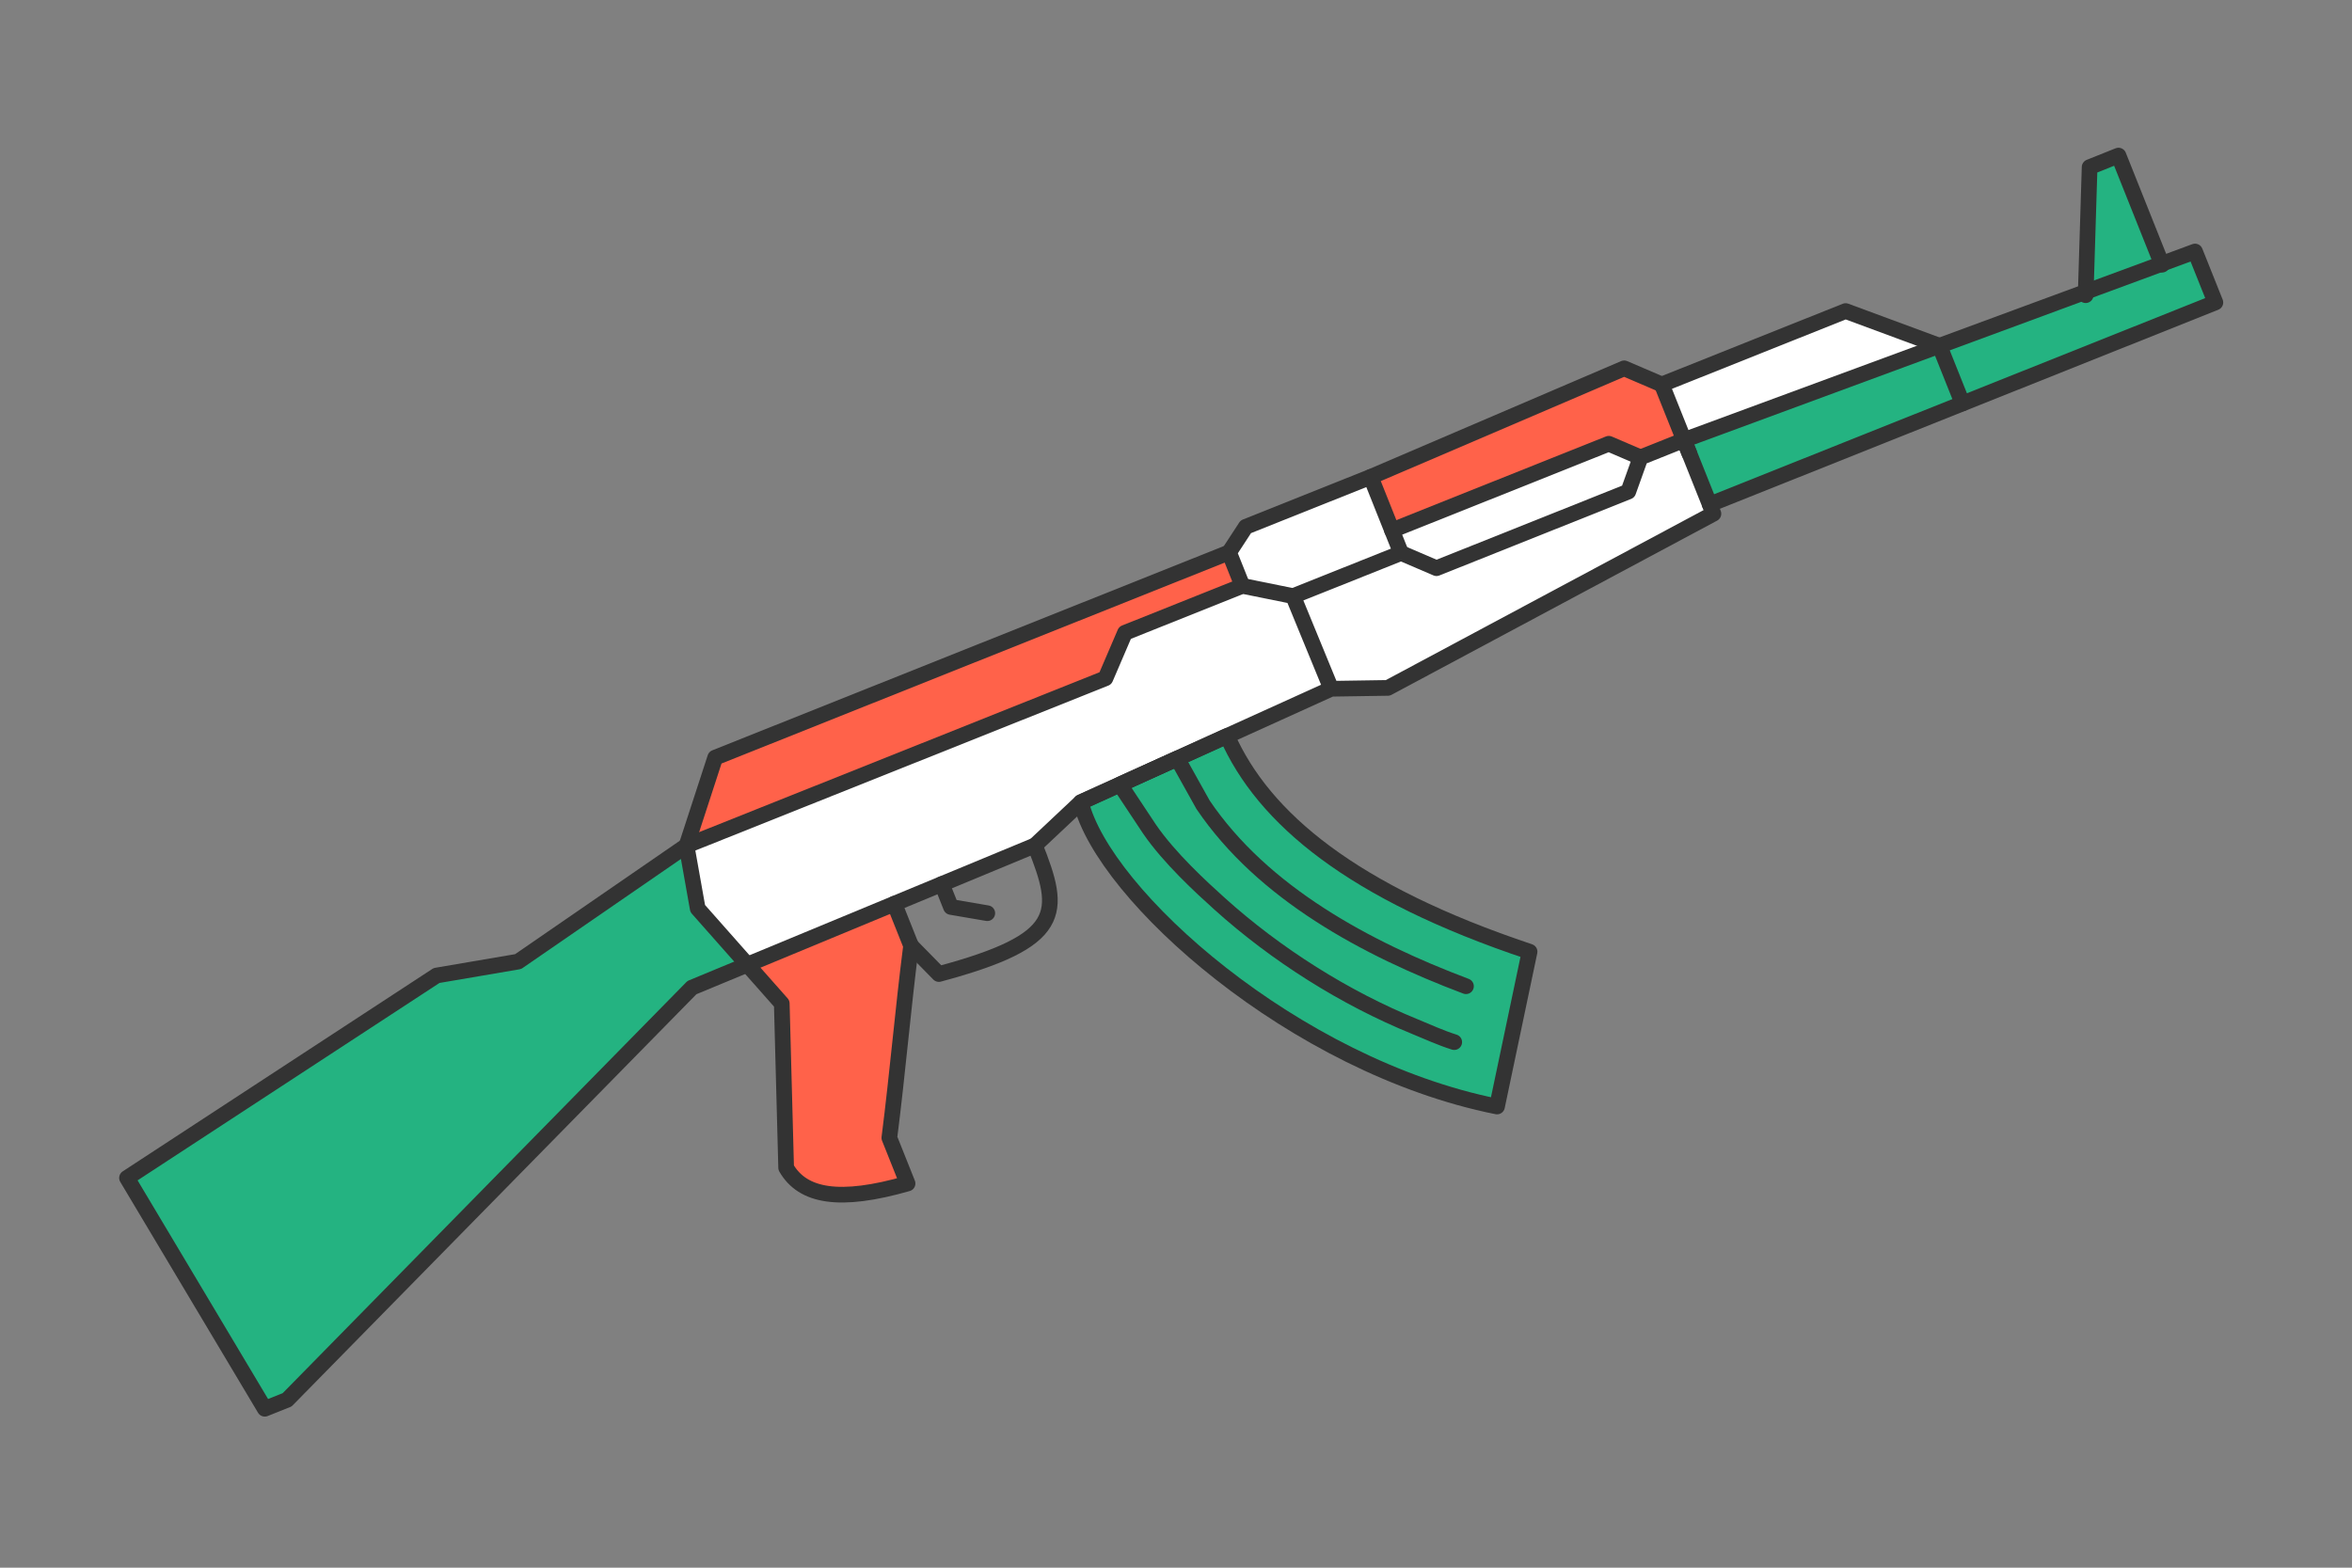 <?xml version="1.0" encoding="UTF-8"?>
<!DOCTYPE svg PUBLIC "-//W3C//DTD SVG 1.1//EN" "http://www.w3.org/Graphics/SVG/1.1/DTD/svg11.dtd">
<!-- Creator: CorelDRAW 2020 (64-Bit) -->
<svg xmlns="http://www.w3.org/2000/svg" xml:space="preserve" width="300px" height="200px" version="1.1" style="shape-rendering:geometricPrecision; text-rendering:geometricPrecision; image-rendering:optimizeQuality; fill-rule:evenodd; clip-rule:evenodd"
viewBox="0 0 7370.1 4913.4"
 xmlns:xlink="http://www.w3.org/1999/xlink"
 xmlns:xodm="http://www.corel.com/coreldraw/odm/2003">
 <rect x="0" y="0" width="7370.1" height="4913.4" fill="#808080" stroke="none"/>
 <defs>
  <style type="text/css">
   <![CDATA[
    .str0 {stroke:#333333;stroke-width:49.1;stroke-linecap:round;stroke-linejoin:round;stroke-miterlimit:2.613}
    .fil0 {fill:none}
    .fil1 {fill:#24B381}
    .fil3 {fill:#FF624A}
    .fil2 {fill:white}
   ]]>
  </style>
 </defs>
 <g id="Layer_x0020_1">
  <g id="_1432499005120">
   <g>
    <g>
     <rect class="fil0" width="7370.1" height="4913.4"/>
    </g>
   </g>
   <g>
    <path class="fil1" d="M1368 3057.4l-970 634.4 431.7 723.5 70 -28 1268.5 -1292 173.5 -72c-51.8,-58.6 -103.6,-117.2 -155.4,-175.8 -11.7,-65.7 -23.4,-131.5 -35.1,-197.2l-527.6 363.5 -255.6 43.6z"/>
    <path class="fil2" d="M3463.9 2126l-1312.7 524.3c11.7,65.7 23.4,131.5 35.1,197.2 51.8,58.6 103.6,117.2 155.4,175.8l460.7 -190.9 148.8 -61.7 291.7 -121 144.1 -135.5 122.3 -55.5 179.7 -81.4 156.1 -70.8 326.2 -147.8 -119.3 -290.4 -158.8 -32.1 -368 147 -61.3 142.8z"/>
    <path class="fil3" d="M2802.4 2832.4l-460.7 190.9c36,40.7 72,81.4 107.9,122 4.6,171.6 9.2,343 13.8,514.5 51.8,90.2 167.1,110.7 380.5,49.5 -19,-47.7 -38.1,-95.4 -57.1,-143.1 26.4,-207.7 41.7,-394.6 68.1,-602.2 -17.5,-43.9 -35,-87.8 -52.5,-131.6z"/>
    <path class="fil1" d="M3509.3 2458.7l-122.3 55.5c70.4,290.8 668.7,826.5 1304,953.8l102 -485.2c-554.2,-185.1 -833.5,-416.8 -947.9,-676.3l-156.1 70.8 -179.7 81.4z"/>
    <polygon class="fil2" points="4390.3,1733.2 4052,1868.3 4171.3,2158.7 4348.9,2156 5369.1,1610.1 5357.5,1580.9 5293.7,1421.2 5276.9,1379.1 5140.7,1433.5 5102.3,1540.8 4501.3,1780.8 "/>
    <polygon class="fil2" points="5041.2,1390.8 4361.9,1662.1 4390.3,1733.2 4501.3,1780.8 5102.3,1540.8 5140.7,1433.5 "/>
    <polygon class="fil3" points="5089.4,1154.4 4295.1,1494.7 4361.9,1662.1 5041.2,1390.8 5140.7,1433.5 5276.9,1379.1 5207.3,1205 "/>
    <polygon class="fil2" points="5783.3,974.9 5207.3,1205 5276.9,1379.1 6077.5,1083.7 "/>
    <polygon class="fil1" points="6077.5,1083.7 5276.9,1379.1 5293.7,1421.2 5357.5,1580.9 6149.7,1264.4 "/>
    <polygon class="fil1" points="6535.9,914.6 6077.5,1083.7 6149.7,1264.4 6942,948 6878.2,788.3 6773.8,826.8 "/>
    <polygon class="fil1" points="6638.4,487.6 6547.8,523.8 6535.9,914.6 6773.8,826.8 "/>
    <polygon class="fil3" points="3851.3,1731.4 2241.1,2374.5 2151.2,2650.3 3463.9,2126 3525.2,1983.2 3893.2,1836.2 "/>
    <polygon class="fil2" points="4295.1,1494.7 3903.8,1650.9 3851.3,1731.4 3893.2,1836.2 4052,1868.3 4390.3,1733.2 4361.9,1662.1 "/>
   </g>
   <g>
    <polyline class="fil0 str0" points="4171.3,2158.7 4052,1868.3 3893.2,1836.2 3525.2,1983.2 3463.9,2126 2151.2,2650.3 1623.6,3013.8 1368,3057.4 398,3691.8 829.7,4415.3 899.7,4387.3 2168.2,3095.3 3242.9,2649.7 3387,2514.2 4171.3,2158.7 4348.9,2156 5369.1,1610.1 5357.5,1580.9 "/>
    <polygon class="fil0 str0" points="5357.5,1580.9 5276.9,1379.1 6878.2,788.3 6942,948 "/>
    <polyline class="fil0 str0" points="6774.9,829.6 6638.4,487.6 6547.9,523.8 6535.5,925.2 "/>
    <polyline class="fil0 str0" points="6149.7,1264.4 6077.5,1083.7 5783.3,974.9 5207.3,1205 5293.7,1421.2 "/>
    <polyline class="fil0 str0" points="4052,1868.3 4390.3,1733.2 4501.3,1780.8 5102.3,1540.8 5140.7,1433.5 5276.9,1379.1 "/>
    <polyline class="fil0 str0" points="5140.7,1433.5 5041.2,1390.8 4361.9,1662.1 4390.3,1733.2 "/>
    <polyline class="fil0 str0" points="5207.3,1205 5089.4,1154.4 4295.1,1494.7 4361.9,1662.1 "/>
    <polyline class="fil0 str0" points="4295.1,1494.7 3903.8,1651 3851.3,1731.4 3893.2,1836.2 "/>
    <polyline class="fil0 str0" points="2151.2,2650.3 2241.1,2374.5 3851.3,1731.4 "/>
    <path class="fil0 str0" d="M3387 2514.2l458.1 -207.7c114.4,259.5 393.7,491.2 947.9,676.3l-102 485.2c-635.3,-127.3 -1233.6,-663 -1304,-953.8z"/>
    <path class="fil0 str0" d="M4593.7 3091c-312.9,-118.1 -636.2,-291.5 -823.9,-568.8l-80.8 -144.9 -179.7 81.4 92.6 139.6c62.5,91.1 162,182.2 220.4,234.8 176.4,158.8 391.6,295.1 611.4,384.5 43.1,17.6 78.7,34.5 123.2,48.6"/>
    <path class="fil0 str0" d="M2151.2 2650.3c11.7,65.8 23.4,131.5 35.1,197.2 87.8,99.3 175.6,198.6 263.4,297.8 4.5,171.5 9.1,343 13.7,514.5 51.8,90.2 167.1,110.7 380.5,49.5 -19,-47.7 -38.1,-95.4 -57.1,-143.1 26.4,-207.7 41.7,-394.6 68.1,-602.2 -17.5,-43.9 -35,-87.8 -52.5,-131.6"/>
    <path class="fil0 str0" d="M2854.9 2964c29.1,29.6 58.1,59.2 87.1,88.8 393,-105.3 385.4,-191.6 300.9,-403.1"/>
    <polyline class="fil0 str0" points="2951.2,2770.7 2979.9,2842.6 3093.7,2862.1 "/>
   </g>
  </g>
 </g>
</svg>
